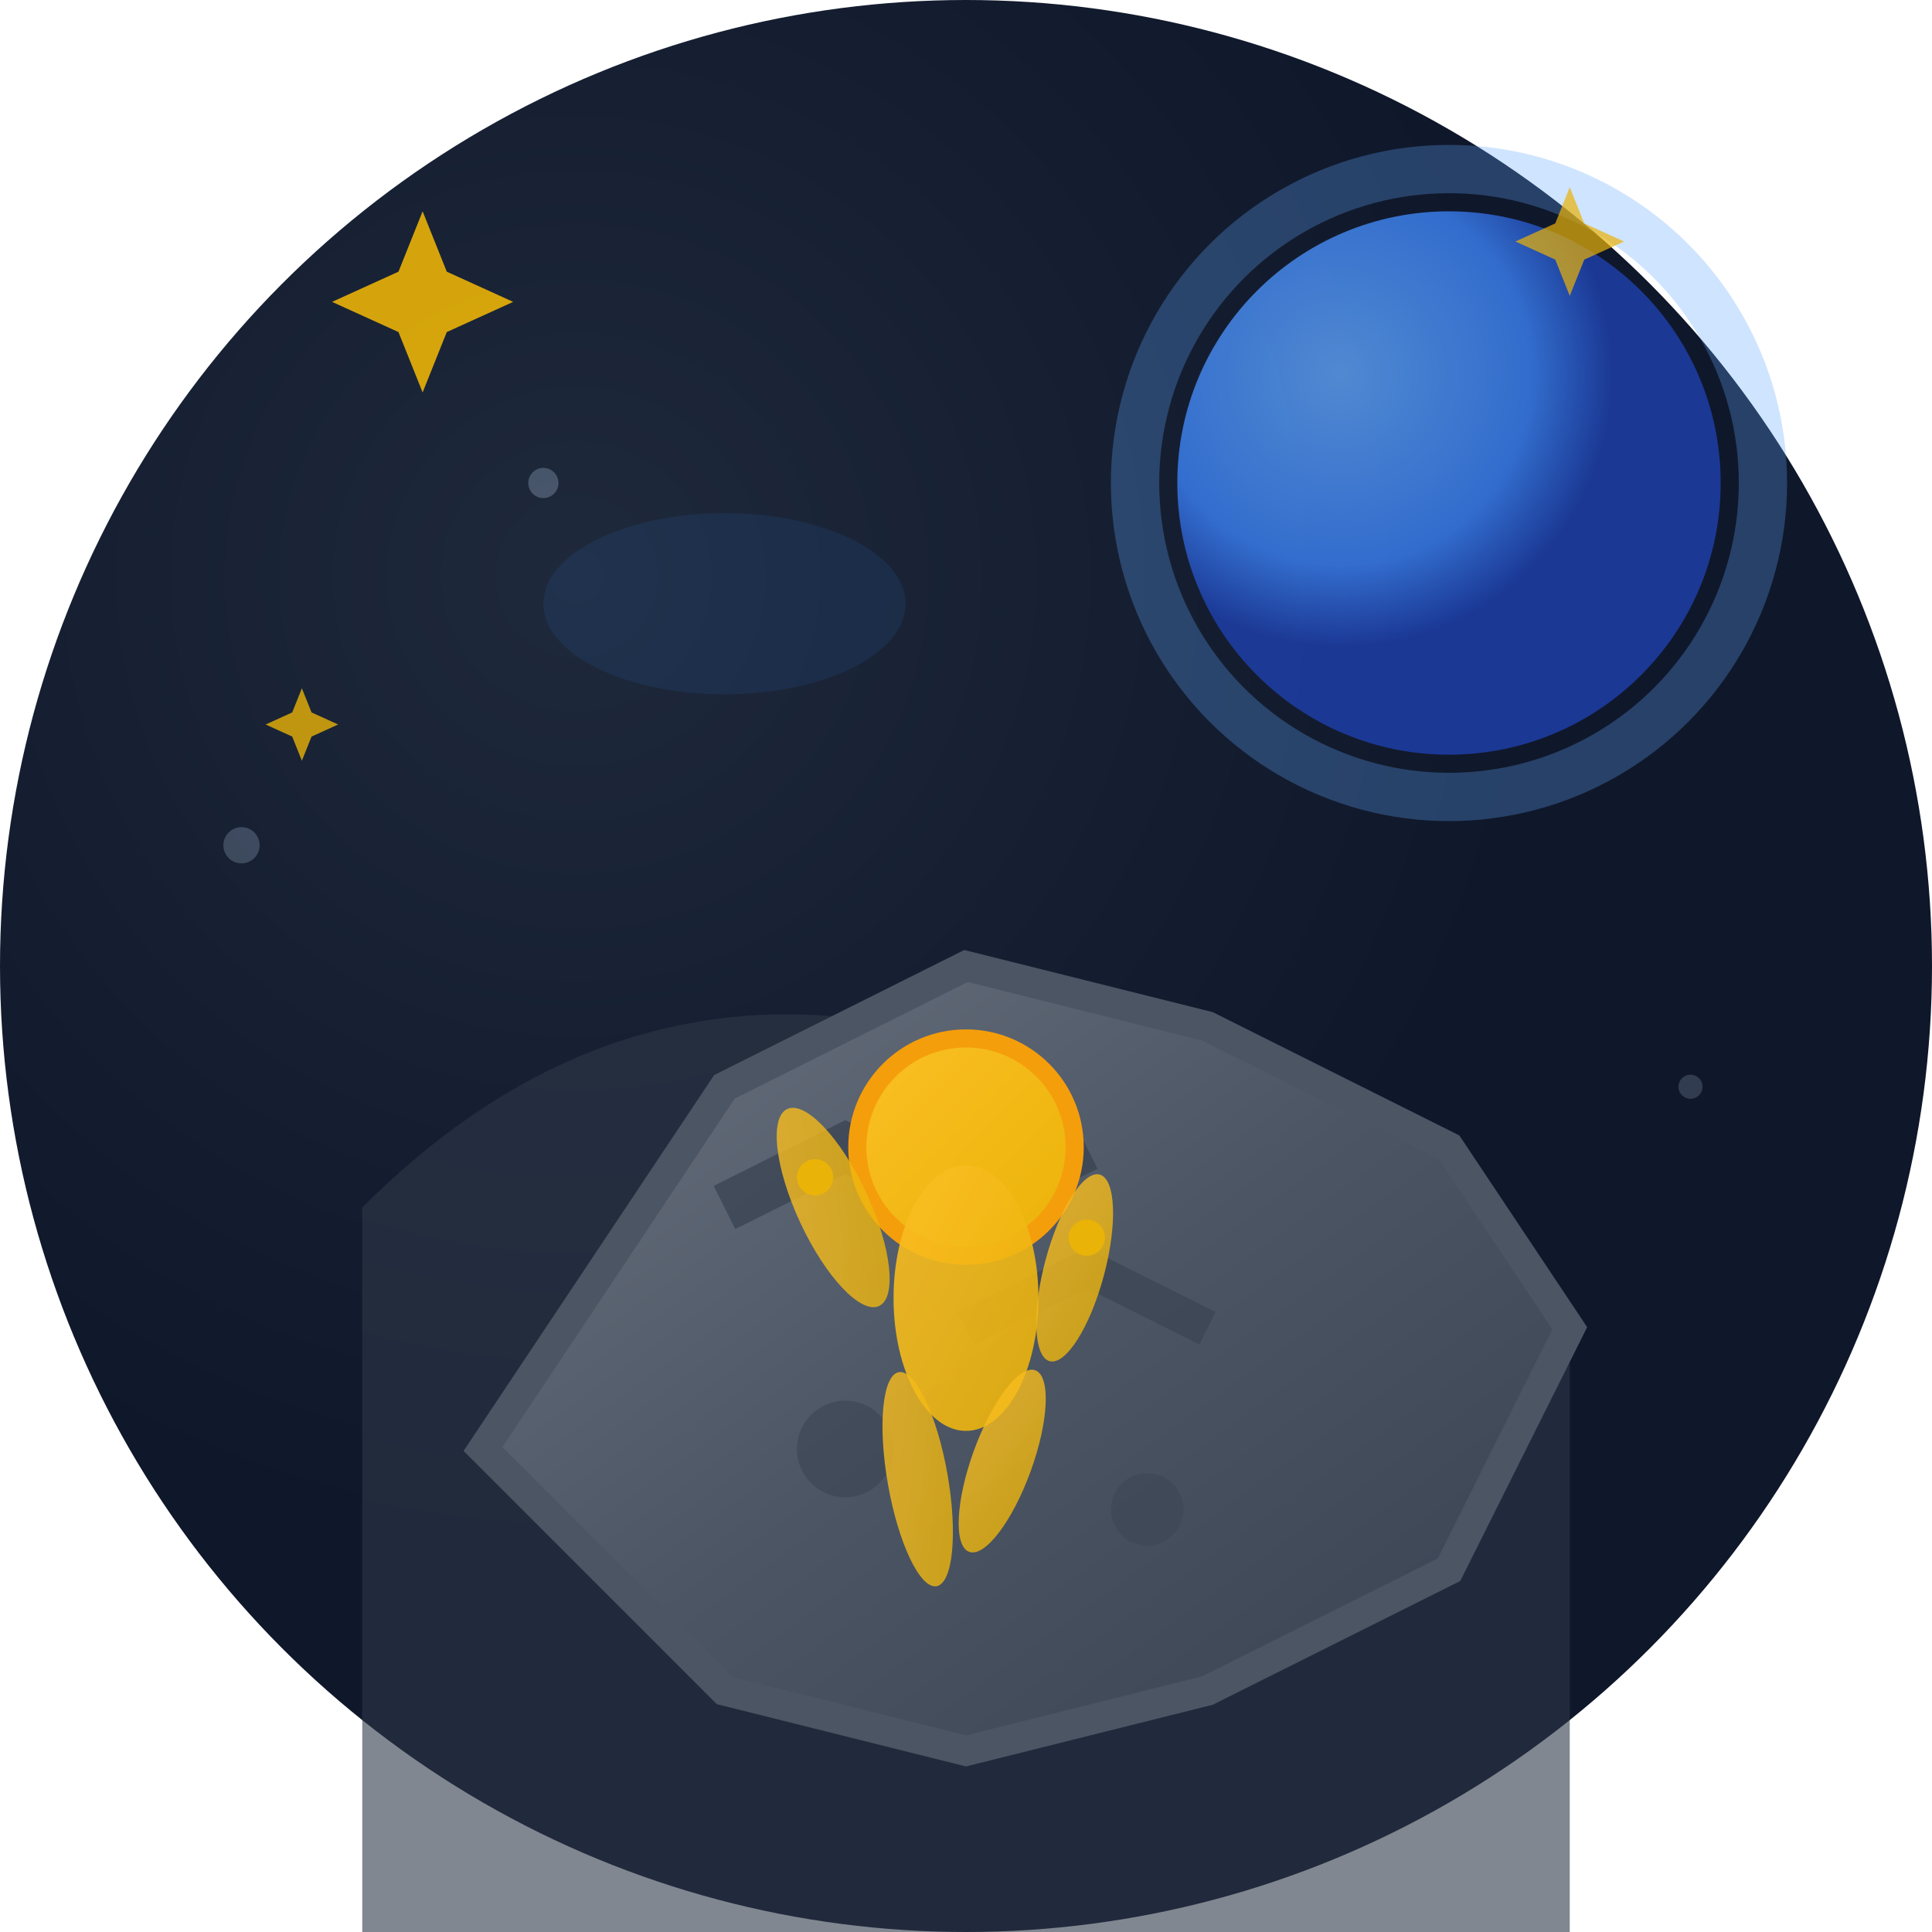 <svg viewBox="0 0 32 32" xmlns="http://www.w3.org/2000/svg">
  <defs>
    <!-- Gradients for realistic lighting -->
    <radialGradient id="spaceGrad" cx="0.3" cy="0.3">
      <stop offset="0%" stop-color="#1e293b"/>
      <stop offset="100%" stop-color="#0f172a"/>
    </radialGradient>
    
    <linearGradient id="rockGrad" x1="0" y1="0" x2="1" y2="1">
      <stop offset="0%" stop-color="#6b7280"/>
      <stop offset="50%" stop-color="#4b5563"/>
      <stop offset="100%" stop-color="#374151"/>
    </linearGradient>
    
    <radialGradient id="planetGrad" cx="0.3" cy="0.3">
      <stop offset="0%" stop-color="#60a5fa"/>
      <stop offset="70%" stop-color="#3b82f6"/>
      <stop offset="100%" stop-color="#1e40af"/>
    </radialGradient>
    
    <linearGradient id="climberGrad" x1="0" y1="0" x2="1" y2="1">
      <stop offset="0%" stop-color="#fbbf24"/>
      <stop offset="100%" stop-color="#eab308"/>
    </linearGradient>
  </defs>
  
  <!-- Deep space background -->
  <circle cx="16" cy="16" r="16" fill="url(#spaceGrad)"/>
  
  <!-- Distant planet with atmospheric glow -->
  <circle cx="24" cy="8" r="4.5" fill="url(#planetGrad)" opacity="0.8"/>
  <circle cx="24" cy="8" r="5.2" fill="none" stroke="#60a5fa" stroke-width="0.8" opacity="0.3"/>
  
  <!-- Realistic boulder formation with shadows -->
  <path d="M6 20 Q10 16 15 17 Q20 18 26 22 L26 32 L6 32 Z" 
        fill="#2d3748" opacity="0.6"/>
  
  <!-- Main climbing boulder with realistic texture -->
  <path d="M8 24 L12 18 L16 16 L20 17 L24 19 L26 22 L24 26 L20 28 L16 29 L12 28 L10 26 Z" 
        fill="url(#rockGrad)" stroke="#4b5563" stroke-width="0.5"/>
  
  <!-- Rock texture details -->
  <path d="M12 20 L14 19 L16 20 L18 19" fill="none" stroke="#374151" stroke-width="0.8" opacity="0.7"/>
  <path d="M16 22 L18 21 L20 22" fill="none" stroke="#374151" stroke-width="0.6" opacity="0.6"/>
  <circle cx="14" cy="24" r="0.8" fill="#374151" opacity="0.5"/>
  <circle cx="19" cy="25" r="0.6" fill="#374151" opacity="0.4"/>
  
  <!-- Realistic climber with proper proportions -->
  <g transform="translate(16,22)">
    <!-- Head with helmet -->
    <circle cx="0" cy="-3" r="1.8" fill="url(#climberGrad)"/>
    <circle cx="0" cy="-3" r="1.8" fill="none" stroke="#f59e0b" stroke-width="0.3"/>
    
    <!-- Torso -->
    <ellipse cx="0" cy="-0.5" rx="1.2" ry="2.2" fill="url(#climberGrad)" opacity="0.9"/>
    
    <!-- Arms in climbing position -->
    <ellipse cx="-2.2" cy="-2" rx="0.6" ry="1.8" fill="url(#climberGrad)" 
             transform="rotate(-25 -2.2 -2)" opacity="0.8"/>
    <ellipse cx="1.8" cy="-1" rx="0.5" ry="1.6" fill="url(#climberGrad)" 
             transform="rotate(15 1.8 -1)" opacity="0.8"/>
    
    <!-- Legs -->
    <ellipse cx="-0.8" cy="2.5" rx="0.5" ry="1.8" fill="url(#climberGrad)" 
             transform="rotate(-10 -0.8 2.5)" opacity="0.8"/>
    <ellipse cx="0.6" cy="2.2" rx="0.5" ry="1.6" fill="url(#climberGrad)" 
             transform="rotate(20 0.6 2.2)" opacity="0.8"/>
    
    <!-- Climbing holds/grip points -->
    <circle cx="-2.5" cy="-2.5" r="0.3" fill="#eab308"/>
    <circle cx="2" cy="-1.5" r="0.3" fill="#eab308"/>
  </g>
  
  <!-- Realistic stars with twinkle -->
  <g fill="#eab308">
    <g transform="translate(7,5)">
      <path d="M0,-1.5 L0.4,-0.5 L1.5,0 L0.4,0.5 L0,1.5 L-0.4,0.5 L-1.5,0 L-0.4,-0.5 Z" opacity="0.9"/>
    </g>
    <g transform="translate(26,4) scale(0.6)">
      <path d="M0,-1.5 L0.4,-0.5 L1.5,0 L0.4,0.5 L0,1.5 L-0.4,0.5 L-1.5,0 L-0.4,-0.5 Z" opacity="0.7"/>
    </g>
    <g transform="translate(5,12) scale(0.4)">
      <path d="M0,-1.5 L0.4,-0.5 L1.5,0 L0.4,0.5 L0,1.5 L-0.4,0.5 L-1.5,0 L-0.4,-0.5 Z" opacity="0.8"/>
    </g>
  </g>
  
  <!-- Subtle space nebula -->
  <ellipse cx="12" cy="10" rx="3" ry="1.5" fill="#3b82f6" opacity="0.1"/>
  
  <!-- Space dust particles -->
  <circle cx="4" cy="14" r="0.3" fill="#64748b" opacity="0.5"/>
  <circle cx="28" cy="18" r="0.2" fill="#64748b" opacity="0.4"/>
  <circle cx="9" cy="8" r="0.25" fill="#64748b" opacity="0.6"/>
</svg>